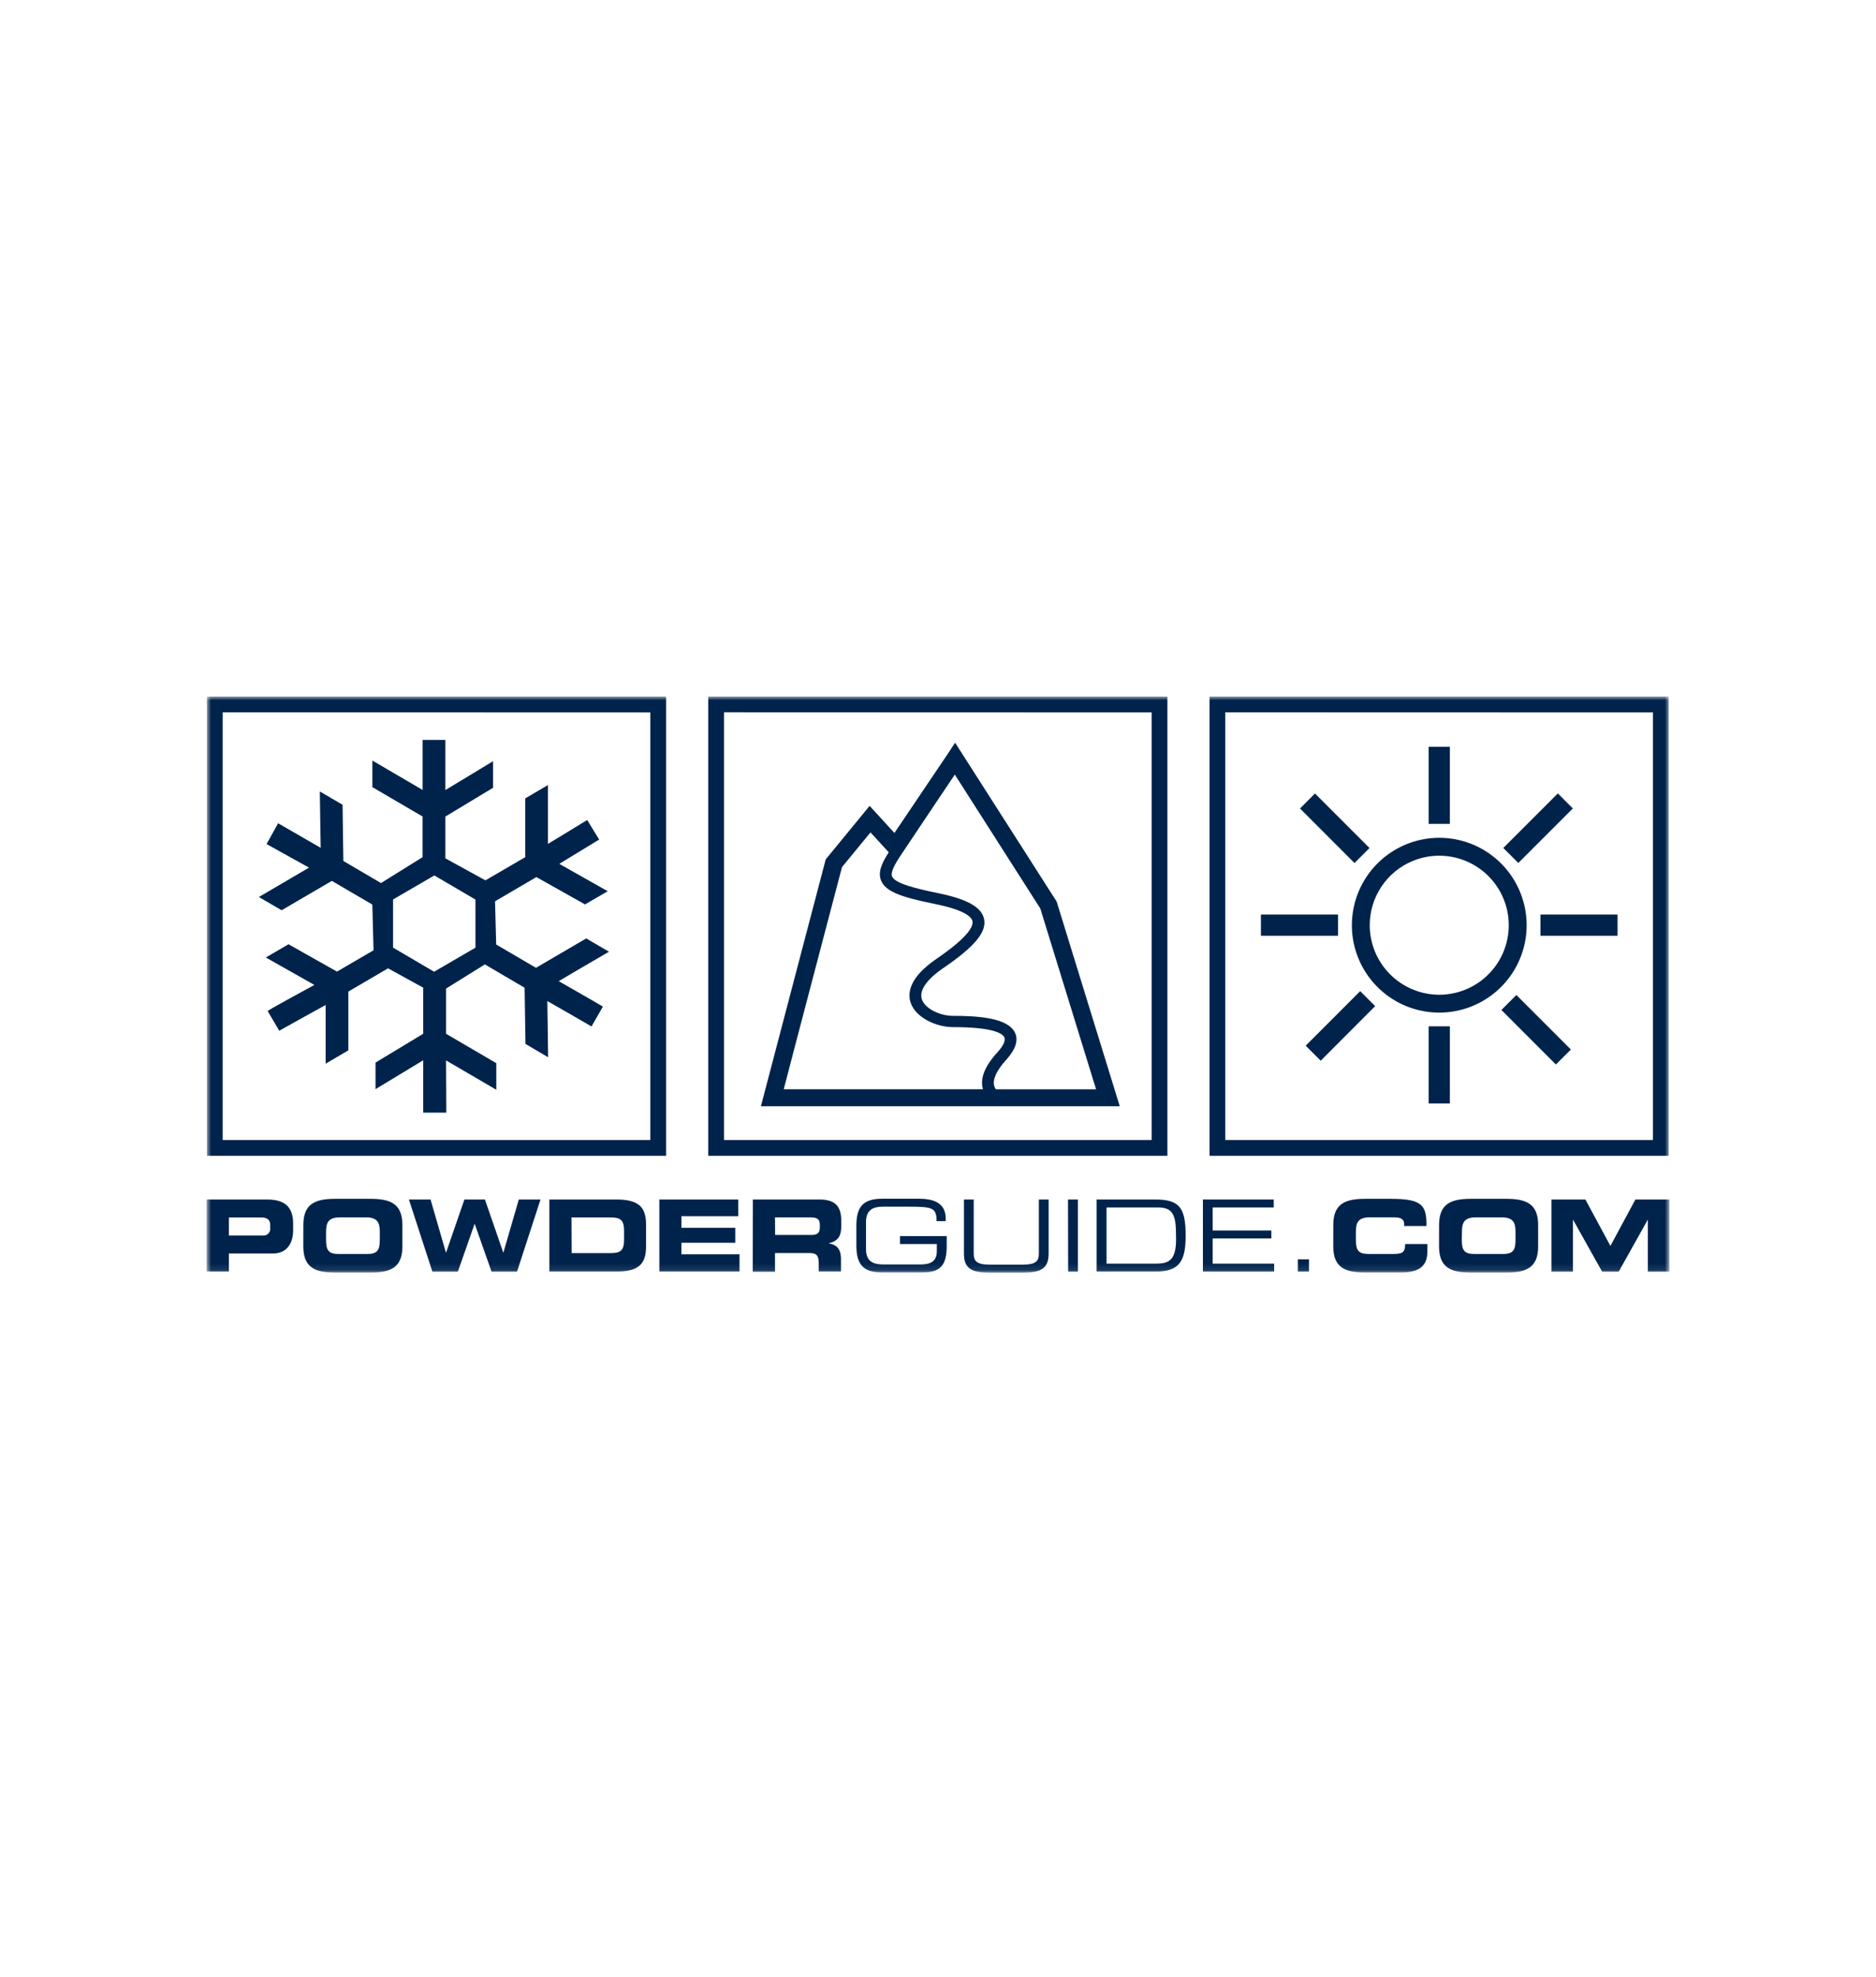 <svg xmlns="http://www.w3.org/2000/svg" width="280" height="295" viewBox="0 0 280 295" fill="none"><mask id="mask0_4414_2782" style="mask-type:luminance" maskUnits="userSpaceOnUse" x="30" y="104" width="220" height="86"><path d="M30.839 104H249.161V189.905H30.839V104Z" fill="white"/></mask><g mask="url(#mask0_4414_2782)"><path d="M30.839 178.989H39.856C42.993 178.989 43.753 180.564 43.753 182.676V183.597C43.753 185.2 43.056 187.048 40.72 187.048H34.161V189.753H30.839V178.989ZM34.161 184.37H39.269C39.417 184.38 39.566 184.356 39.705 184.301C39.843 184.247 39.968 184.162 40.069 184.053C40.171 183.944 40.247 183.814 40.292 183.672C40.338 183.53 40.351 183.38 40.331 183.232V182.813C40.331 182.087 39.975 181.67 38.978 181.67H34.161V184.37ZM45.277 182.786C45.277 179.634 47.047 178.889 50.023 178.889H55.31C58.281 178.889 60.057 179.634 60.057 182.786V185.999C60.057 189.151 58.286 189.895 55.31 189.895H50.019C47.047 189.895 45.272 189.151 45.272 185.999L45.277 182.786ZM48.665 184.969C48.665 186.53 48.993 187.124 50.564 187.124H54.788C56.349 187.124 56.687 186.53 56.687 184.969V183.811C56.687 182.472 56.359 181.655 54.622 181.655H50.73C48.993 181.655 48.665 182.472 48.665 183.811V184.969ZM61.033 178.989H64.261L66.553 186.895H66.582L69.316 178.989H72.377L75.111 186.895H75.139L77.432 178.989H80.673L77.166 189.763H73.369L70.858 182.643H70.829L68.334 189.763H64.537L61.033 178.989ZM81.998 178.989H91.964C95.287 178.989 96.426 180.075 96.426 182.733V186.003C96.426 188.666 95.268 189.748 91.964 189.748H81.998V178.989ZM85.32 186.986H91.176C92.6 186.986 93.142 186.582 93.142 185.053V183.597C93.142 182.064 92.591 181.665 91.176 181.665H85.296L85.32 186.986ZM98.409 178.989H110.184V181.485H101.709V183.213H109.74V185.444H101.709V187.166H110.376V189.753H98.409V178.989ZM112.367 178.989H122.334C124.874 178.989 125.562 180.251 125.562 182.183V182.866C125.562 184.29 125.234 185.154 123.72 185.515V185.543C124.702 185.723 125.519 186.151 125.519 187.916V189.743H122.197V188.482C122.197 187.352 121.869 186.982 120.844 186.982H115.671V189.778H112.349L112.367 178.989ZM115.69 184.28H121.143C122.036 184.28 122.363 183.924 122.363 183.151V182.786C122.363 181.836 121.889 181.655 120.849 181.655H115.671L115.69 184.28ZM141.3 185.908C141.3 188.837 140.351 189.877 137.655 189.877H131.651C128.737 189.877 127.816 188.567 127.816 185.847V182.904C127.816 180.185 128.737 178.875 131.651 178.875H137.152C139.084 178.875 141.153 179.349 141.153 181.832V182.217H139.786C139.786 180.209 139.178 180.061 135.576 180.061H131.779C130.384 180.061 129.254 180.48 129.254 182.349V186.393C129.254 188.268 130.384 188.68 131.779 188.68H137.474C138.931 188.68 139.824 188.177 139.824 186.687V185.633H134.328V184.447H141.3V185.908ZM143.873 178.989H145.33V187.057C145.33 188.096 145.685 188.709 147.664 188.709H152.719C154.694 188.709 155.054 188.101 155.054 187.057V178.989H156.512V187.057C156.512 189.24 155.41 189.905 152.676 189.905H147.707C144.974 189.905 143.873 189.264 143.873 187.057V178.989ZM159.406 178.989H160.882V189.763H159.425L159.406 178.989ZM163.674 178.989H172.369C175.98 178.989 176.963 180.118 176.963 184.37C176.963 188.325 175.98 189.753 172.326 189.753H163.674V178.989ZM175.511 183.848C175.511 180.74 174.561 180.175 172.758 180.175H165.155V188.562H172.544C174.315 188.562 175.534 188.173 175.534 184.95L175.511 183.848ZM179.54 178.989H190.109V180.175H180.997V183.611H189.753V184.802H180.997V188.566H190.171V189.757H179.54V178.989ZM193.707 187.916H195.372V189.757H193.707V187.916ZM198.999 182.786C198.999 179.634 200.769 178.889 203.745 178.889H207.623C212.321 178.889 212.933 179.9 212.9 182.947H209.578V182.649C209.578 181.875 209.013 181.651 208.031 181.651H204.433C202.691 181.651 202.369 182.468 202.369 183.806V184.964C202.369 186.526 202.697 187.12 204.267 187.12H207.789C209.274 187.12 209.72 186.972 209.72 185.633H213.043V186.644C213.043 188.458 212.388 189.886 209.075 189.886H203.74C200.765 189.886 198.994 189.141 198.994 185.99L198.999 182.786ZM214.788 182.786C214.788 179.634 216.554 178.889 219.535 178.889H224.827C227.798 178.889 229.573 179.634 229.573 182.786V185.999C229.573 189.151 227.802 189.895 224.827 189.895H219.531C216.554 189.895 214.784 189.151 214.784 185.999L214.788 182.786ZM218.178 184.969C218.178 186.53 218.505 187.124 220.076 187.124H224.3C225.862 187.124 226.198 186.53 226.198 184.969V183.811C226.198 182.472 225.871 181.655 224.134 181.655H220.265C218.528 181.655 218.201 182.472 218.201 183.811L218.178 184.969ZM231.557 178.989H236.625L240.361 185.918L244.091 178.989H249.16V189.763H245.947V182.031H245.919L241.595 189.763H239.127L234.799 182.031H234.77V189.763H231.557V178.989ZM157.707 134.526L142.553 110.825L141.423 112.542L133.497 124.294C132.382 123.065 129.795 120.251 129.795 120.251L123.241 128.238L113.568 165.073H167.128L157.707 134.526ZM142.52 115.599C144.375 118.514 155.102 135.301 155.267 135.561C155.358 135.855 162.71 159.677 163.593 162.548H148.637C148.521 162.392 148.436 162.214 148.386 162.026C148.129 161.077 148.741 159.734 150.151 158.181C151.561 156.63 152.049 155.239 151.485 154.095C150.422 151.869 145.961 151.584 142.182 151.584C140.407 151.584 138.087 150.578 137.598 149.131C137.152 147.821 138.291 146.165 140.802 144.446C145.481 141.257 147.304 139.059 146.872 137.109C146.473 135.333 144.309 134.138 139.834 133.236C136.791 132.614 133.616 131.845 133.155 130.811C132.875 130.16 133.53 128.96 134.698 127.237L134.812 127.076C134.812 127.076 140.749 118.181 142.5 115.599H142.52ZM125.695 129.363C125.96 129.045 128.652 125.751 129.924 124.209L132.647 127.18C131.604 128.803 130.977 130.184 131.528 131.452C132.183 132.942 134.186 133.825 139.473 134.878C143.882 135.765 144.983 136.776 145.139 137.446C145.31 138.229 144.522 139.819 139.781 143.075C135.699 145.86 135.434 148.182 135.923 149.633C136.681 151.874 139.771 153.265 142.197 153.265C148.258 153.265 149.619 154.214 149.895 154.783C150.118 155.258 149.748 156.07 148.837 157.066C146.99 159.084 146.269 160.902 146.692 162.453C146.692 162.482 146.692 162.51 146.725 162.539H116.976C117.693 159.7 125.557 129.861 125.675 129.373L125.695 129.363ZM30.882 103.933V172.467H99.416V103.933H30.882ZM97.062 106.307V170.114H33.235V106.287L97.062 106.307ZM180.526 103.933V172.467H249.056V103.933H180.526ZM246.706 106.306V170.113H182.876V106.287L246.706 106.306Z" fill="#00234C"/><path d="M105.704 103.933V172.467H174.238V103.933H105.704ZM171.884 106.306V170.113H108.057V106.283L171.884 106.306ZM201.771 138.044C201.768 140.624 202.53 143.147 203.961 145.294C205.393 147.441 207.429 149.115 209.812 150.104C212.195 151.094 214.818 151.355 217.35 150.853C219.881 150.352 222.207 149.111 224.032 147.287C225.858 145.464 227.101 143.139 227.605 140.608C228.109 138.078 227.851 135.454 226.864 133.07C225.877 130.686 224.206 128.648 222.061 127.215C219.916 125.781 217.394 125.016 214.813 125.016C211.358 125.019 208.044 126.392 205.599 128.834C203.154 131.276 201.778 134.588 201.771 138.044ZM204.438 138.044C204.441 135.992 205.052 133.988 206.195 132.284C207.337 130.58 208.959 129.253 210.856 128.472C212.274 127.887 213.803 127.624 215.334 127.701C216.866 127.778 218.361 128.194 219.713 128.918C221.064 129.642 222.238 130.657 223.151 131.89C224.063 133.122 224.691 134.541 224.989 136.045C225.287 137.549 225.248 139.101 224.875 140.588C224.501 142.075 223.803 143.461 222.83 144.646C221.857 145.831 220.633 146.786 219.247 147.441C217.861 148.097 216.347 148.437 214.813 148.437C212.06 148.433 209.421 147.335 207.475 145.386C205.53 143.438 204.438 140.797 204.438 138.044ZM216.398 111.437H213.228V122.941H216.398V111.436V111.437ZM216.399 153.152H213.228V164.66H216.399V153.152ZM196.267 118.405L194.028 120.643L202.165 128.783L204.404 126.545L196.267 118.405ZM234.462 156.611L232.222 158.847L224.092 150.711L226.323 148.471L234.462 156.611ZM199.711 136.468H188.196V139.634H199.711V136.468ZM241.425 136.468H229.915V139.634H241.425V136.468ZM203.014 147.897L205.249 150.132L197.119 158.277L194.879 156.036L203.014 147.897ZM232.515 118.393L234.751 120.634L226.616 128.769L224.371 126.533L232.515 118.393ZM90.897 142.016L87.499 140.032L79.999 144.418L74.058 140.939L73.886 134.494L80.057 130.877L87.318 134.958L90.707 132.989L83.478 128.903L89.425 125.281C89.202 124.887 87.878 122.77 87.645 122.362L81.785 125.931V117.146L78.395 119.134V127.906L72.453 131.365L66.473 128.081V121.849L73.592 117.55V113.586C72.828 114.061 66.473 117.891 66.473 117.891V110.411H63.079V117.877L55.58 113.492V117.459L63.075 121.84V127.906L56.867 131.769L51.247 128.471C51.247 128.471 51.129 120.402 51.129 120.084C50.896 119.956 48.404 118.494 47.736 118.105C47.736 119.007 47.864 126.51 47.864 126.51L41.508 122.847L39.789 125.951L46.125 129.468L38.636 133.853C39.291 134.238 41.792 135.695 42.034 135.828L49.534 131.447L55.57 134.978L55.751 141.803L50.297 144.983L43.065 140.901C42.831 141.039 40.345 142.487 39.676 142.876L46.928 146.972C46.928 146.972 40.387 150.513 39.946 150.864L41.678 153.806C42.195 153.493 48.603 149.967 48.603 149.967V158.723C49.258 158.334 51.754 156.872 51.992 156.735V147.963L57.92 144.494L63.169 147.38V154.257L56.049 158.557V162.521L63.169 158.215V166.027H66.609C66.609 165.491 66.572 158.234 66.572 158.234L74.075 162.615V158.647L66.576 154.261V147.517L72.371 143.91L78.299 147.39C78.299 147.39 78.418 155.458 78.428 155.771L81.807 157.765C81.807 156.853 81.689 149.373 81.689 149.373C81.689 149.373 87.384 152.624 88.285 153.17L89.984 150.204C89.073 149.649 83.392 146.407 83.392 146.407C83.392 146.407 90.123 142.444 90.897 142.016ZM70.963 141.413L64.793 145.001L58.665 141.403V134.218L64.683 130.721L64.826 130.635L70.963 134.233V141.413Z" fill="#00234C"/></g></svg>